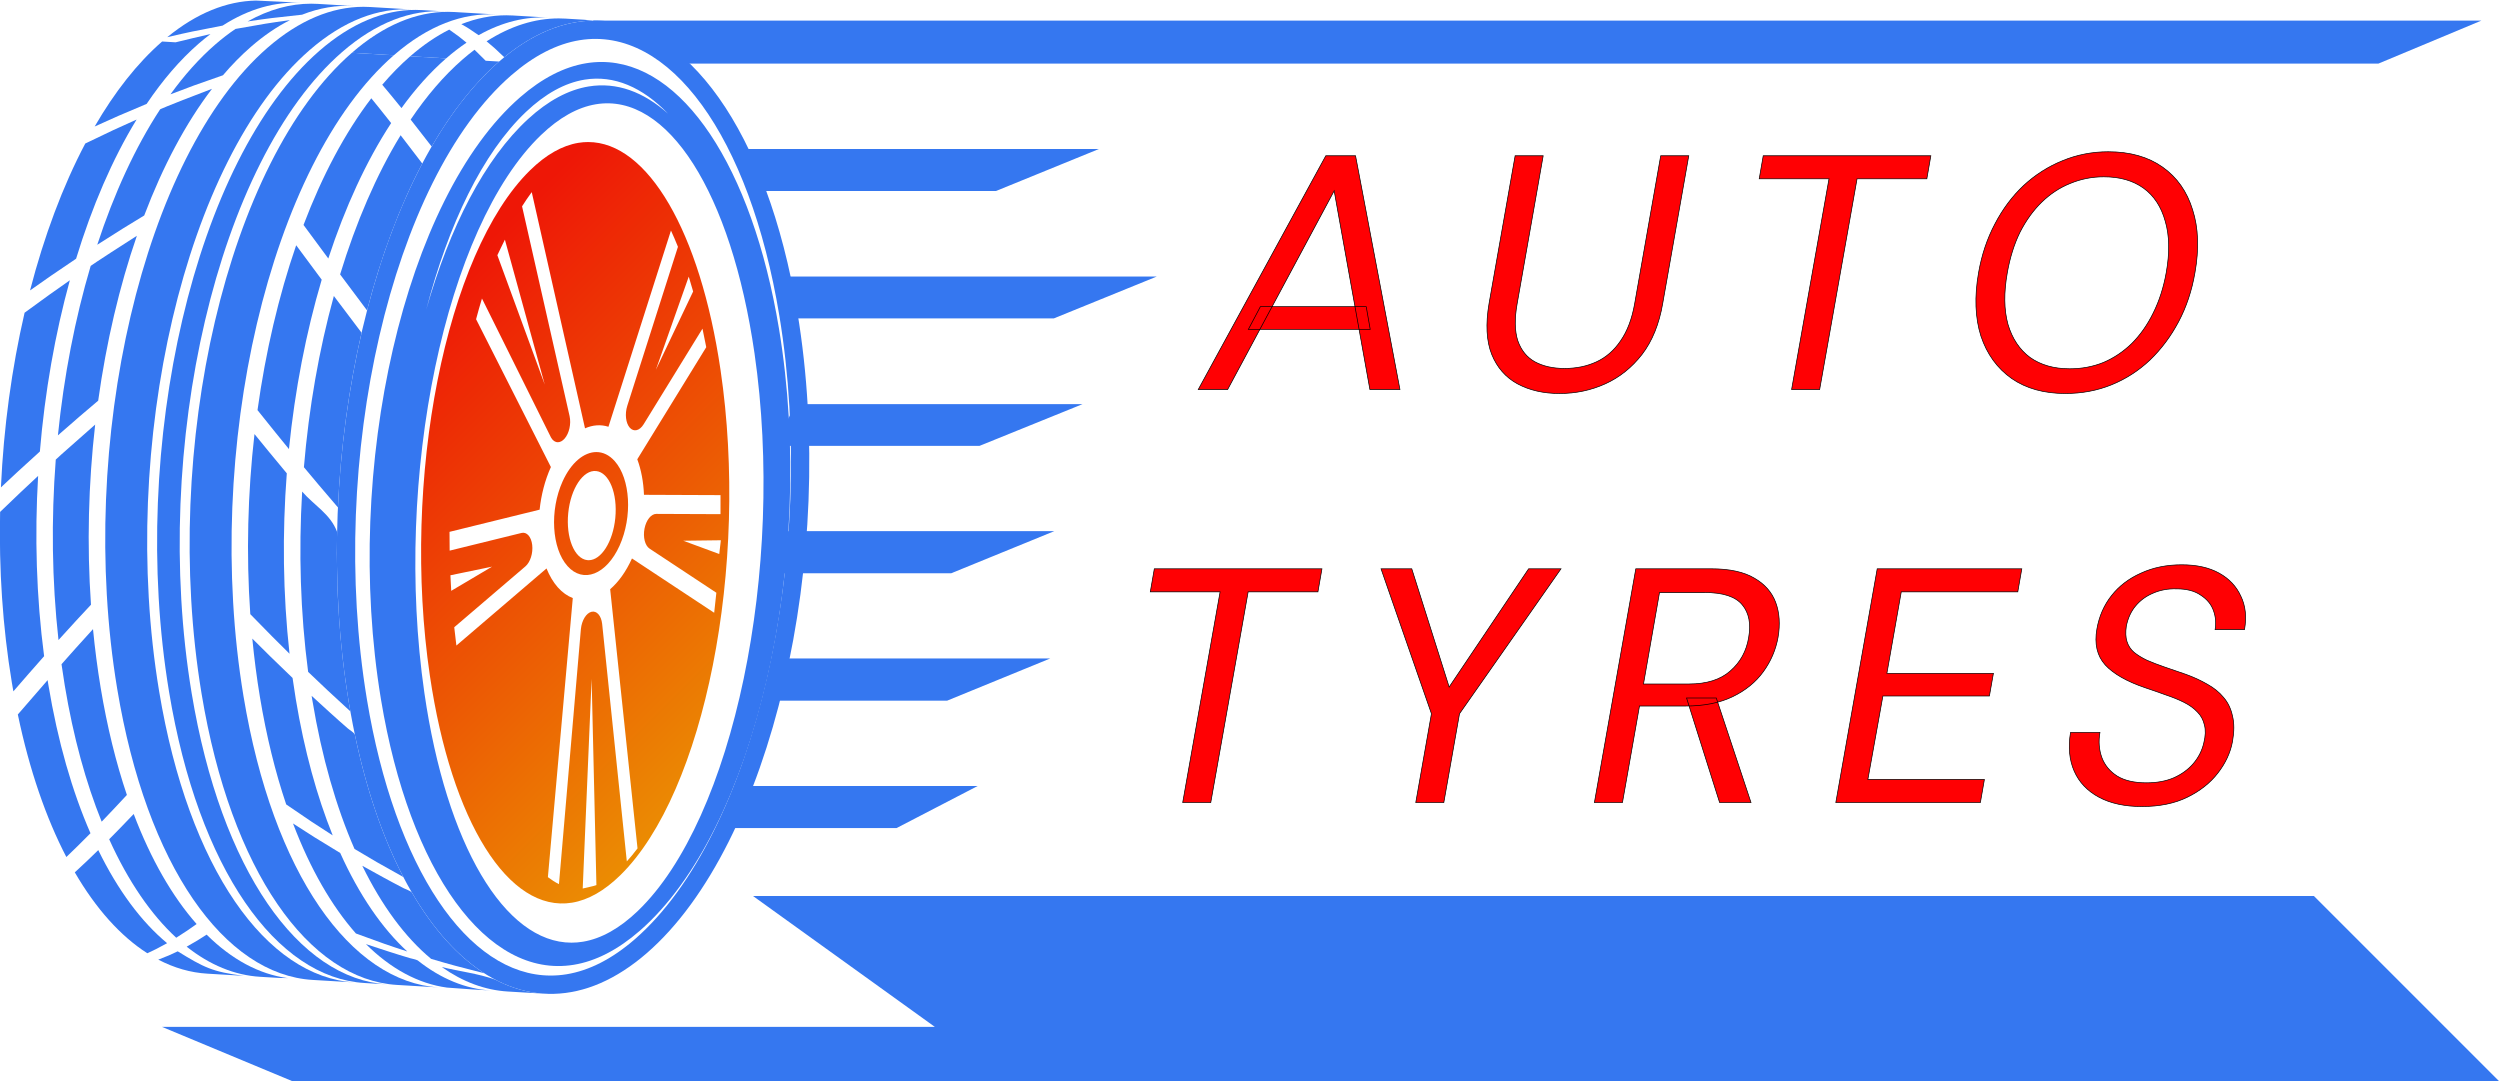 <?xml version="1.0" encoding="UTF-8" standalone="no"?>
<!-- Created with Inkscape (http://www.inkscape.org/) -->

<svg
   version="1.1"
   id="svg1"
   width="479.184"
   height="207.211"
   viewBox="0 0 479.184 207.211"
   xmlns="http://www.w3.org/2000/svg"
   xmlns:svg="http://www.w3.org/2000/svg">
  <defs
     id="defs1">
    <linearGradient
       x1="0"
       y1="0"
       x2="1"
       y2="0"
       gradientUnits="userSpaceOnUse"
       gradientTransform="matrix(387.453,-453.265,-453.265,-387.453,-30.154,577.741)"
       spreadMethod="pad"
       id="linearGradient2">
      <stop
         style="stop-opacity:1;stop-color:#ebebeb"
         offset="0"
         id="stop1" />
      <stop
         style="stop-opacity:1;stop-color:#ffffff"
         offset="1"
         id="stop2" />
    </linearGradient>
    <linearGradient
       x1="0"
       y1="0"
       x2="1"
       y2="0"
       gradientUnits="userSpaceOnUse"
       gradientTransform="matrix(92.596,-92.596,-92.596,-92.596,128.187,281.066)"
       spreadMethod="pad"
       id="linearGradient88">
      <stop
         style="stop-opacity:1;stop-color:#ee1706"
         offset="0"
         id="stop87" />
      <stop
         style="stop-opacity:1;stop-color:#e9db00"
         offset="1"
         id="stop88" />
    </linearGradient>
    <linearGradient
       x1="0"
       y1="0"
       x2="1"
       y2="0"
       gradientUnits="userSpaceOnUse"
       gradientTransform="matrix(92.595,-92.595,-92.595,-92.595,126.385,279.265)"
       spreadMethod="pad"
       id="linearGradient90">
      <stop
         style="stop-opacity:1;stop-color:#ee1706"
         offset="0"
         id="stop89" />
      <stop
         style="stop-opacity:1;stop-color:#e9db00"
         offset="1"
         id="stop90" />
    </linearGradient>
  </defs>
  <g
     id="layer-MC0"
     style="display:none;opacity:1"
     transform="translate(-93.741,-229.728)">
    <path
       id="path2"
       d="M 0,0 H 500 V 500 H 0 Z"
       transform="matrix(1.333,0,0,-1.333,0,666.667)"
       style="display:none;fill:url(#linearGradient2);stroke:none" />
  </g>
  <g
     id="layer-MC1"
     style="display:inline"
     transform="translate(-93.741,-229.728)">
    <path
       id="path4"
       d="m 93.61,180.134 h 111.131 l -26.142,18.813 h 224.444 l 26.651,-26.651 H 112.423 Z"
       style="fill:#3577f0;fill-opacity:1;stroke:none"
       transform="matrix(1.333,0,0,-1.333,0,666.667)" />
    <path
       id="path6"
       d="m 140.291,321.845 c 1.039,-0.855 1.21,-1.017 2.54,-2.286 v 0 c 4.248,3.483 8.563,5.182 12.747,5.265 v 0 c -0.377,0.051 -0.883,0.09 -1.261,0.126 v 0 l -2.698,0.161 c -0.32,0.019 -0.641,0.028 -0.963,0.028 v 0 c -3.4,0 -6.89,-1.068 -10.365,-3.294"
       transform="matrix(1.333,0,0,-1.333,0,666.667)"
       style="fill:#3577f0;fill-opacity:1;stroke:none" />
    <path
       id="path8"
       d="m 136.849,319.248 c -2.686,-2.336 -5.186,-5.259 -7.477,-8.657 v 0 c 1.189,-1.505 1.328,-1.684 3.021,-3.876 v 0 c 2.864,4.944 6.118,9.104 9.7,12.222 v 0 l -1.934,0.114 c -0.473,0.484 -1.119,1.112 -1.604,1.582 v 0 c -0.571,-0.429 -1.139,-0.891 -1.706,-1.385"
       transform="matrix(1.333,0,0,-1.333,0,666.667)"
       style="fill:#3577f0;fill-opacity:1;stroke:none" />
    <path
       id="path10"
       d="m 136.659,324.31 c 1.002,-0.562 1.143,-0.658 2.486,-1.583 v 0 c 3.395,1.908 6.794,2.721 10.098,2.525 v 0 l -5.157,0.306 c -0.321,0.019 -0.643,0.029 -0.966,0.029 v 0 c -2.127,0 -4.289,-0.419 -6.461,-1.277"
       transform="matrix(1.333,0,0,-1.333,0,666.667)"
       style="fill:#3577f0;fill-opacity:1;stroke:none" />
    <path
       id="path12"
       d="m 120.919,320.195 6.029,-0.358 c 4.921,4.282 9.948,6.148 14.771,5.862 v 0 l -6.029,0.358 c -0.32,0.019 -0.641,0.029 -0.962,0.029 v 0 c -4.528,0 -9.215,-1.893 -13.809,-5.891"
       transform="matrix(1.333,0,0,-1.333,0,666.667)"
       style="fill:#3577f0;fill-opacity:1;stroke:none" />
    <path
       id="path14"
       d="m 129.314,319.696 5.157,-0.307 c 0.975,0.849 1.954,1.602 2.935,2.263 v 0 c -1.002,0.833 -1.142,0.932 -2.486,1.877 v 0 c -1.873,-0.943 -3.747,-2.215 -5.606,-3.833"
       transform="matrix(1.333,0,0,-1.333,0,666.667)"
       style="fill:#3577f0;fill-opacity:1;stroke:none" />
    <path
       id="path16"
       d="m 94.372,322.439 c 3.255,0.762 3.789,0.864 7.955,1.663 v 0 c 3.803,2.436 7.626,3.485 11.328,3.265 v 0 l -2.697,0.16 c -1.151,0.067 -2.687,0.126 -3.839,0.177 v 0 c -4.184,-0.083 -8.499,-1.783 -12.747,-5.265"
       transform="matrix(1.333,0,0,-1.333,0,666.667)"
       style="fill:#3577f0;fill-opacity:1;stroke:none" />
    <path
       id="path18"
       d="m 105.924,324.701 c 3.146,0.466 3.589,0.514 7.828,0.97 v 0 c 2.501,0.989 4.99,1.394 7.427,1.249 v 0 l -5.157,0.307 c -0.32,0.018 -0.641,0.028 -0.962,0.028 v 0 c -3,0 -6.069,-0.83 -9.136,-2.554"
       transform="matrix(1.333,0,0,-1.333,0,666.667)"
       style="fill:#3577f0;fill-opacity:1;stroke:none" />
    <path
       id="path20"
       d="m 143.347,185.214 5.244,-0.312 c -2.415,0.143 -4.779,0.827 -7.053,2.018 v 0 c -2.495,0.901 -5.139,1.173 -7.695,1.817 v 0 c 3.006,-2.126 6.207,-3.327 9.504,-3.523"
       transform="matrix(1.333,0,0,-1.333,0,666.667)"
       style="fill:#3577f0;fill-opacity:1;stroke:none" />
    <path
       id="path22"
       d="m 119.228,288.327 c 1.288,-1.728 2.581,-3.454 3.874,-5.177 v 0 c 2.021,7.798 4.702,14.98 7.941,21.121 v 0 c -1.334,1.757 -1.334,1.757 -3.114,4.069 v 0 c -3.472,-5.682 -6.405,-12.495 -8.701,-20.013"
       transform="matrix(1.333,0,0,-1.333,0,666.667)"
       style="fill:#3577f0;fill-opacity:1;stroke:none" />
    <path
       id="path24"
       d="m 113.967,295.439 c 1.188,-1.609 2.375,-3.216 3.564,-4.823 v 0 c 2.417,7.379 5.462,14.012 9.036,19.472 v 0 c -1.614,2.04 -1.746,2.207 -2.853,3.566 v 0 c -3.789,-4.953 -7.071,-11.167 -9.747,-18.215"
       transform="matrix(1.333,0,0,-1.333,0,666.667)"
       style="fill:#3577f0;fill-opacity:1;stroke:none" />
    <path
       id="path26"
       d="m 132.316,189.909 c 3.124,-0.918 3.639,-1.049 7.645,-2.072 v 0 c -3.836,2.454 -7.378,6.387 -10.426,11.632 v 0 c -0.285,0.271 -0.817,0.418 -1.167,0.598 v 0 c -1.807,0.926 -4.174,2.241 -5.95,3.227 v 0 c 2.831,-5.794 6.197,-10.312 9.898,-13.385"
       transform="matrix(1.333,0,0,-1.333,0,666.667)"
       style="fill:#3577f0;fill-opacity:1;stroke:none" />
    <path
       id="path28"
       d="M 134.471,319.389 Z"
       transform="matrix(1.333,0,0,-1.333,0,666.667)"
       style="fill:#3577f0;fill-opacity:1;stroke:none" />
    <path
       id="path30"
       d="m 125.286,315.6 c 1.077,-1.274 1.401,-1.674 2.766,-3.354 v 0 c 1.996,2.759 4.141,5.162 6.419,7.143 v 0 l -5.157,0.307 c -1.393,-1.213 -2.737,-2.583 -4.028,-4.096"
       transform="matrix(1.333,0,0,-1.333,0,666.667)"
       style="fill:#3577f0;fill-opacity:1;stroke:none" />
    <path
       id="path32"
       d="m 114.022,260.606 c 1.993,-2.388 1.993,-2.388 4.891,-5.781 v 0 c 0.395,8.645 1.563,17.158 3.402,25.115 v 0 c -1.609,2.118 -2.354,3.111 -3.987,5.286 v 0 c -2.12,-7.702 -3.589,-16.05 -4.306,-24.62"
       transform="matrix(1.333,0,0,-1.333,0,666.667)"
       style="fill:#3577f0;fill-opacity:1;stroke:none" />
    <path
       id="path34"
       d="m 115.236,227.1 c 1.364,-8.218 3.446,-15.398 6.062,-21.383 v 0 c 2.853,-1.714 3.328,-1.979 7.023,-4.04 v 0 c -2.911,5.598 -5.303,12.486 -6.977,20.496 v 0 c -0.206,0.35 -0.717,0.619 -1.025,0.885 v 0 c -1.585,1.368 -3.642,3.257 -5.186,4.674 v 0 c 0.034,-0.211 0.068,-0.422 0.103,-0.632"
       transform="matrix(1.333,0,0,-1.333,0,666.667)"
       style="fill:#3577f0;fill-opacity:1;stroke:none" />
    <path
       id="path36"
       d="m 114.631,231.175 c 2.524,-2.416 2.792,-2.661 6.072,-5.677 v 0 c -0.076,0.427 -0.151,0.857 -0.222,1.29 v 0 c -1.326,7.992 -1.86,16.284 -1.686,24.51 v 0 c -0.939,2.572 -3.359,3.861 -5.024,5.805 v 0 c -0.511,-8.622 -0.258,-17.407 0.86,-25.928"
       transform="matrix(1.333,0,0,-1.333,0,666.667)"
       style="fill:#3577f0;fill-opacity:1;stroke:none" />
    <path
       id="path38"
       d="m 82.584,307.149 c -3.239,-6.141 -5.919,-13.324 -7.94,-21.122 v 0 c 2.703,1.911 2.999,2.111 6.62,4.557 v 0 c 2.296,7.518 5.229,14.331 8.701,20.012 v 0 c -3.035,-1.354 -3.529,-1.593 -7.381,-3.447"
       transform="matrix(1.333,0,0,-1.333,0,666.667)"
       style="fill:#3577f0;fill-opacity:1;stroke:none" />
    <path
       id="path40"
       d="m 106.313,239.474 c 3.099,-3.169 3.352,-3.428 5.643,-5.693 v 0 c -0.954,8.568 -1.052,17.358 -0.394,25.945 v 0 c -2.572,3.099 -2.782,3.352 -4.647,5.648 v 0 c -0.969,-8.482 -1.203,-17.258 -0.602,-25.9"
       transform="matrix(1.333,0,0,-1.333,0,666.667)"
       style="fill:#3577f0;fill-opacity:1;stroke:none" />
    <path
       id="path42"
       d="m 107.35,268.813 c 2.545,-3.177 2.698,-3.368 4.522,-5.602 v 0 c 0.861,8.523 2.464,16.785 4.709,24.359 v 0 c -1.224,1.649 -2.448,3.299 -3.67,4.951 v 0 c -2.508,-7.268 -4.395,-15.313 -5.561,-23.708"
       transform="matrix(1.333,0,0,-1.333,0,666.667)"
       style="fill:#3577f0;fill-opacity:1;stroke:none" />
    <path
       id="path44"
       d="m 99.306,228.047 c 4.25,-25.611 15.479,-41.136 28.111,-41.886 v 0 l 6.029,-0.359 c -12.632,0.751 -23.86,16.276 -28.111,41.886 v 0 c -5.873,35.397 3.803,76.652 21.613,92.149 v 0 l -6.029,0.358 C 103.108,304.699 93.433,263.444 99.306,228.047"
       transform="matrix(1.333,0,0,-1.333,0,666.667)"
       style="fill:#3577f0;fill-opacity:1;stroke:none" />
    <path
       id="path46"
       d="m 126.948,319.836 v 10e-4 z"
       transform="matrix(1.333,0,0,-1.333,0,666.667)"
       style="fill:#3577f0;fill-opacity:1;stroke:none" />
    <path
       id="path48"
       d="m 107.701,227.548 c 0.939,-5.651 2.216,-10.812 3.774,-15.431 v 0 c 3.594,-2.459 3.97,-2.717 6.689,-4.456 v 0 c -2.263,5.608 -4.076,12.172 -5.306,19.58 v 0 c -0.168,1.016 -0.324,2.038 -0.467,3.063 v 0 c -3.147,3.033 -3.477,3.35 -5.788,5.657 v 0 c 0.274,-2.83 0.638,-5.639 1.098,-8.413"
       transform="matrix(1.333,0,0,-1.333,0,666.667)"
       style="fill:#3577f0;fill-opacity:1;stroke:none" />
    <path
       id="path50"
       d="m 134.6,185.779 c 1.087,-0.091 2.537,-0.184 3.626,-0.261 v 0 l 2.743,-0.163 c -3.694,0.22 -7.269,1.703 -10.583,4.332 v 0 c -0.308,0.16 -0.778,0.227 -1.111,0.325 v 0 c -1.914,0.559 -4.44,1.394 -6.334,2.02 v 0 c 3.583,-3.556 7.536,-5.695 11.659,-6.253"
       transform="matrix(1.333,0,0,-1.333,0,666.667)"
       style="fill:#3577f0;fill-opacity:1;stroke:none" />
    <path
       id="path52"
       d="m 121.503,193.558 c 3.98,-1.457 4.395,-1.609 7.382,-2.586 v 0 c -3.635,3.348 -6.915,8.124 -9.641,14.161 v 0 c -3.616,2.197 -4.081,2.48 -6.79,4.247 v 0 c 2.488,-6.556 5.57,-11.885 9.049,-15.822"
       transform="matrix(1.333,0,0,-1.333,0,666.667)"
       style="fill:#3577f0;fill-opacity:1;stroke:none" />
    <path
       id="path54"
       d="m 86.022,207.108 c 2.727,-6.037 6.008,-10.813 9.643,-14.161 v 0 c 1.564,1.006 1.728,1.111 2.931,1.972 v 0 c -3.479,3.937 -6.561,9.267 -9.048,15.822 v 0 c -2.026,-2.114 -2.147,-2.241 -3.526,-3.633"
       transform="matrix(1.333,0,0,-1.333,0,666.667)"
       style="fill:#3577f0;fill-opacity:1;stroke:none" />
    <path
       id="path56"
       d="m 93.083,189.799 c 2.273,-1.19 4.636,-1.874 7.051,-2.017 v 0 l 5.248,-0.312 c -4.514,0.554 -5.786,1.238 -9.504,3.523 v 0 c -1.164,-0.559 -1.349,-0.631 -2.795,-1.194"
       transform="matrix(1.333,0,0,-1.333,0,666.667)"
       style="fill:#3577f0;fill-opacity:1;stroke:none" />
    <path
       id="path58"
       d="m 81.079,202.347 c 3.049,-5.244 6.59,-9.176 10.426,-11.63 v 0 c 1.148,0.524 1.342,0.629 2.847,1.448 v 0 c -3.702,3.074 -7.067,7.591 -9.898,13.385 v 0 c -1.419,-1.383 -1.604,-1.556 -3.375,-3.203"
       transform="matrix(1.333,0,0,-1.333,0,666.667)"
       style="fill:#3577f0;fill-opacity:1;stroke:none" />
    <path
       id="path60"
       d="m 73.858,282.818 c -1.841,-7.957 -3.008,-16.471 -3.402,-25.116 v 0 c 2.279,2.141 2.53,2.368 5.601,5.16 v 0 c 0.718,8.57 2.187,16.919 4.308,24.621 v 0 c -2.681,-1.873 -3.044,-2.138 -6.507,-4.665"
       transform="matrix(1.333,0,0,-1.333,0,666.667)"
       style="fill:#3577f0;fill-opacity:1;stroke:none" />
    <path
       id="path62"
       d="m 72.887,225.05 c 1.674,-8.01 4.066,-14.896 6.977,-20.494 v 0 c 1.386,1.33 1.624,1.567 3.47,3.417 v 0 c -2.617,5.986 -4.699,13.166 -6.063,21.384 v 0 c -0.035,0.21 -0.069,0.42 -0.102,0.631 v 0 c -1.424,-1.649 -2.851,-3.294 -4.282,-4.938"
       transform="matrix(1.333,0,0,-1.333,0,666.667)"
       style="fill:#3577f0;fill-opacity:1;stroke:none" />
    <path
       id="path64"
       d="m 70.338,254.175 c -0.174,-8.225 0.359,-16.515 1.685,-24.507 v 0 c 0.072,-0.433 0.146,-0.865 0.223,-1.293 v 0 c 2.241,2.586 2.241,2.586 4.421,5.057 v 0 c -1.119,8.521 -1.372,17.306 -0.861,25.927 v 0 c -2.263,-2.106 -2.753,-2.575 -5.468,-5.184"
       transform="matrix(1.333,0,0,-1.333,0,666.667)"
       style="fill:#3577f0;fill-opacity:1;stroke:none" />
    <path
       id="path66"
       d="m 95.574,321.701 -1.938,0.116 c -3.584,-3.118 -6.837,-7.279 -9.702,-12.224 v 0 c 3.055,1.394 3.558,1.605 7.475,3.254 v 0 c 2.289,3.4 4.789,6.322 7.475,8.658 v 0 c 0.567,0.493 1.137,0.955 1.706,1.385 v 0 c -1.509,-0.338 -3.513,-0.822 -5.016,-1.189"
       transform="matrix(1.333,0,0,-1.333,0,666.667)"
       style="fill:#3577f0;fill-opacity:1;stroke:none" />
    <path
       id="path68"
       d="m 93.346,312.062 c -3.574,-5.46 -6.619,-12.093 -9.037,-19.471 v 0 c 3.563,2.267 4.02,2.559 6.752,4.209 v 0 c 2.675,7.049 5.957,13.263 9.747,18.215 v 0 c -7.143,-2.725 -7.459,-2.951 -7.462,-2.953"
       transform="matrix(1.333,0,0,-1.333,0,666.667)"
       style="fill:#3577f0;fill-opacity:1;stroke:none" />
    <path
       id="path70"
       d="m 106.407,321.057 v 10e-4 z"
       transform="matrix(1.333,0,0,-1.333,0,666.667)"
       style="fill:#3577f0;fill-opacity:1;stroke:none" />
    <path
       id="path72"
       d="m 104.185,323.626 c -0.981,-0.66 -1.96,-1.413 -2.935,-2.262 v 0 c -2.278,-1.982 -4.423,-4.385 -6.419,-7.143 v 0 c 3.035,1.167 3.462,1.315 7.549,2.741 v 0 c 1.29,1.513 2.634,2.883 4.027,4.096 v 0 c 1.859,1.617 3.734,2.89 5.606,3.833 v 0 c -3.158,-0.433 -3.6,-0.511 -7.828,-1.265"
       transform="matrix(1.333,0,0,-1.333,0,666.667)"
       style="fill:#3577f0;fill-opacity:1;stroke:none" />
    <path
       id="path74"
       d="m 79.169,232.278 c 0.144,-1.025 0.3,-2.045 0.468,-3.062 v 0 c 1.23,-7.408 3.043,-13.973 5.306,-19.58 v 0 c 1.88,1.969 2.121,2.223 3.625,3.843 v 0 c -1.558,4.619 -2.835,9.779 -3.773,15.431 v 0 c -0.46,2.773 -0.825,5.582 -1.098,8.413 v 0 c -2.521,-2.779 -2.727,-3.006 -4.528,-5.045"
       transform="matrix(1.333,0,0,-1.333,0,666.667)"
       style="fill:#3577f0;fill-opacity:1;stroke:none" />
    <path
       id="path76"
       d="m 83.36,289.544 c -2.245,-7.573 -3.848,-15.834 -4.709,-24.358 v 0 c 3.117,2.722 3.443,3.007 5.792,4.989 v 0 c 1.167,8.395 3.053,16.44 5.562,23.707 v 0 c -6.349,-4.063 -6.644,-4.336 -6.645,-4.338"
       transform="matrix(1.333,0,0,-1.333,0,666.667)"
       style="fill:#3577f0;fill-opacity:1;stroke:none" />
    <path
       id="path78"
       d="m 78.341,261.7 c -0.657,-8.586 -0.56,-17.376 0.393,-25.944 v 0 c 2.452,2.696 2.768,3.043 4.672,5.079 v 0 c -0.601,8.642 -0.367,17.418 0.602,25.901 v 0 c -5.456,-4.784 -5.666,-5.035 -5.667,-5.036"
       transform="matrix(1.333,0,0,-1.333,0,666.667)"
       style="fill:#3577f0;fill-opacity:1;stroke:none" />
    <path
       id="path80"
       d="M 116.241,320.473 C 98.431,304.976 88.755,263.722 94.629,228.325 v 0 c 4.25,-25.611 15.479,-41.136 28.11,-41.886 v 0 l 3.249,-0.194 c -12.63,0.751 -23.86,16.276 -28.109,41.887 v 0 c -5.875,35.397 3.801,76.651 21.611,92.147 v 0 c 4.922,4.283 9.949,6.15 14.772,5.863 v 0 l -3.249,0.194 c -0.319,0.018 -0.64,0.028 -0.961,0.028 v 0 c -4.527,0 -9.215,-1.892 -13.811,-5.891"
       transform="matrix(1.333,0,0,-1.333,0,666.667)"
       style="fill:#3577f0;fill-opacity:1;stroke:none" />
    <path
       id="path82"
       d="M 108.784,320.917 C 90.974,305.419 81.298,264.165 87.171,228.768 v 0 c 4.251,-25.611 15.479,-41.135 28.111,-41.887 v 0 l 6.029,-0.358 c -12.631,0.752 -23.86,16.276 -28.11,41.887 v 0 c -5.874,35.397 3.802,76.651 21.613,92.147 v 0 c 4.921,4.283 9.948,6.15 14.771,5.863 v 0 l -6.029,0.359 c -0.32,0.019 -0.64,0.029 -0.961,0.029 v 0 c -4.528,0 -9.215,-1.893 -13.811,-5.891"
       transform="matrix(1.333,0,0,-1.333,0,666.667)"
       style="fill:#3577f0;fill-opacity:1;stroke:none" />
    <path
       id="path84"
       d="m 97.165,191.662 c 3.315,-2.63 6.889,-4.113 10.583,-4.332 v 0 l 2.743,-0.163 c 0.36,-0.02 0.842,-0.02 1.202,-0.026 v 0 c -4.123,0.558 -8.076,2.697 -11.659,6.253 v 0 c -1.176,-0.765 -1.336,-0.856 -2.869,-1.732"
       transform="matrix(1.333,0,0,-1.333,0,666.667)"
       style="fill:#3577f0;fill-opacity:1;stroke:none" />
    <path
       id="path86"
       d="m 142.093,318.937 c -17.81,-15.497 -27.486,-56.752 -21.612,-92.149 v 0 c 5.873,-35.39 25.072,-51.52 42.882,-36.023 v 0 c 17.811,15.496 27.487,56.75 21.614,92.14 v 0 c -4.359,26.265 -16.054,41.922 -29.074,41.922 v 0 c -4.528,0 -9.215,-1.892 -13.81,-5.89 m -19.01,-91.716 c -5.731,34.537 3.574,74.788 20.742,89.725 v 0 c 3.249,2.827 6.562,4.529 9.851,5.061 v 0 c 12.894,2.089 24.428,-13.798 28.698,-39.534 v 0 c 5.731,-34.533 -3.575,-74.781 -20.743,-89.718 v 0 c -3.248,-2.827 -6.563,-4.53 -9.85,-5.063 v 0 c -0.759,-0.123 -1.515,-0.183 -2.263,-0.183 v 0 c -11.966,-0.002 -22.416,15.494 -26.435,39.712"
       transform="matrix(1.333,0,0,-1.333,0,666.667)"
       style="display:inline;fill:#3577f0;fill-opacity:1;stroke:none" />
    <path
       id="path88"
       d="m 151.217,258.558 c -1.877,-4.165 -1.565,-9.609 0.698,-12.16 v 0 c 2.262,-2.552 5.618,-1.243 7.496,2.922 v 0 c 1.877,4.165 1.565,9.609 -0.698,12.161 v 0 c -0.783,0.882 -1.697,1.303 -2.636,1.303 v 0 c -1.773,0 -3.633,-1.502 -4.86,-4.226 m 3.558,-11.315 c -1.869,0.201 -3.098,3.233 -2.745,6.771 v 0 c 0.352,3.537 2.153,6.242 4.021,6.039 v 0 c 1.868,-0.202 3.098,-3.234 2.745,-6.771 v 0 c -0.339,-3.413 -2.028,-6.05 -3.824,-6.05 v 0 c -0.066,0 -0.131,0.003 -0.197,0.011"
       transform="matrix(1.333,0,0,-1.333,0,666.667)"
       style="display:inline;fill:url(#linearGradient88);stroke:none" />
    <path
       id="path90"
       d="m 153.496,307.248 c -2.326,-0.378 -4.667,-1.708 -6.957,-3.953 v 0 c -12.104,-11.87 -18.565,-44.467 -14.402,-72.665 v 0 c 3.102,-21.008 11.312,-34.127 20.432,-32.642 v 0 c 2.326,0.379 4.665,1.709 6.956,3.955 v 0 c 12.105,11.869 18.566,44.464 14.404,72.659 v 0 c -2.943,19.931 -10.483,32.76 -19.033,32.76 v 0 c -0.464,0 -0.931,-0.037 -1.4,-0.114 m -1.982,-42.523 c 0.657,0.756 0.957,2.116 0.713,3.227 v 0 l -6.834,30.166 c 0.451,0.721 0.916,1.397 1.392,2.041 v 0 l 7.66,-33.963 c 1.125,0.493 2.276,0.578 3.369,0.225 v 0 l 8.989,28.217 c 0.342,-0.743 0.677,-1.523 1.005,-2.34 v 0 l -7.287,-22.871 c -0.37,-1.163 -0.218,-2.484 0.359,-3.137 v 0 c 0.579,-0.651 1.418,-0.447 1.992,0.486 v 0 l 8.464,13.752 c 0.189,-0.863 0.367,-1.756 0.541,-2.664 v 0 l -9.917,-16.117 c 0.567,-1.517 0.891,-3.267 0.963,-5.11 v 0 l 11.006,-0.045 c 0.009,-0.914 0.009,-1.826 -0.001,-2.737 v 0 l -9.232,0.038 c -0.744,0.002 -1.458,-0.889 -1.697,-2.118 v 0 c -0.238,-1.228 0.069,-2.44 0.729,-2.875 v 0 l 9.602,-6.344 c -0.093,-0.967 -0.198,-1.927 -0.311,-2.88 v 0 l -11.821,7.81 c -0.866,-1.92 -1.954,-3.404 -3.136,-4.422 v 0 l 3.933,-37.268 c -0.501,-0.667 -1.013,-1.293 -1.539,-1.87 v 0 l -3.547,34.158 c -0.135,1.184 -0.78,1.914 -1.531,1.733 v 0 c -0.752,-0.182 -1.394,-1.222 -1.524,-2.471 v 0 l -3.155,-36.693 c -0.525,0.262 -1.056,0.601 -1.592,1.007 v 0 l 3.58,40.129 c -0.763,0.294 -1.492,0.796 -2.155,1.542 v 0 c -0.661,0.747 -1.199,1.674 -1.623,2.717 v 0 l -12.96,-11.086 c -0.113,0.874 -0.215,1.752 -0.307,2.632 v 0 l 10.231,8.751 c 0.703,0.602 1.116,1.901 0.979,3.084 v 0 c -0.137,1.182 -0.783,1.909 -1.534,1.724 v 0 l -10.338,-2.544 c -0.015,0.902 -0.021,1.802 -0.018,2.703 v 0 l 12.956,3.189 c 0.222,2.101 0.755,4.211 1.62,6.131 v 0 l -10.756,21.252 c 0.27,1.011 0.549,2.009 0.846,2.979 v 0 l 9.93,-19.988 c 0.253,-0.45 0.606,-0.678 0.98,-0.678 v 0 c 0.327,0 0.67,0.175 0.976,0.528 m -9.673,26.365 c 0.151,0.367 0.927,1.878 1.083,2.235 v 0 l 5.734,-20.842 z m 27.52,-3.08 c 0.077,-0.257 0.555,-1.876 0.63,-2.138 v 0 l -5.361,-11.264 z m -0.793,-37.976 5.409,0.069 c -0.009,-0.188 -0.219,-1.79 -0.229,-1.978 v 0 z m -33.477,-4.967 5.988,1.24 -5.873,-3.478 c -0.012,0.195 -0.104,2.043 -0.115,2.238 m 20.303,-14.901 0.689,-29.651 c -0.315,-0.14 -1.66,-0.399 -1.969,-0.489 v 0 z"
       transform="matrix(1.333,0,0,-1.333,0,666.667)"
       style="display:inline;fill:url(#linearGradient90);stroke:none" />
    <path
       id="path92"
       d="m 154.633,318.696 c -3.175,-0.514 -6.373,-2.157 -9.509,-4.885 v 0 c -16.571,-14.418 -25.552,-53.268 -20.019,-86.604 v 0 c 4.121,-24.836 15.252,-40.169 27.698,-38.153 v 0 c 3.173,0.514 6.373,2.158 9.508,4.886 v 0 c 16.571,14.418 25.552,53.266 20.021,86.598 v 0 c -3.879,23.377 -13.968,38.335 -25.516,38.336 v 0 c -0.723,0 -1.45,-0.059 -2.183,-0.178 m -8.687,-7.009 c 2.768,2.624 5.609,4.188 8.443,4.647 v 0 c 4.23,0.685 8.323,-1.093 11.994,-4.893 v 0 c -3.516,3.146 -7.388,4.565 -11.39,3.917 v 0 c -2.922,-0.473 -5.857,-2.046 -8.723,-4.676 v 0 c -6.264,-5.746 -11.291,-15.577 -14.658,-27.422 v 0 c 3.2,12.31 8.12,22.537 14.334,28.427 m -14.604,-83.51 c -4.489,31.04 3.039,67.017 16.782,80.198 v 0 c 2.6,2.495 5.25,3.98 7.877,4.417 v 0 c 10.298,1.713 19.466,-12.676 22.812,-35.805 v 0 c 4.489,-31.037 -3.039,-67.012 -16.782,-80.193 v 0 c -2.6,-2.494 -5.251,-3.981 -7.877,-4.417 v 0 c -0.555,-0.092 -1.107,-0.138 -1.654,-0.138 v 0 c -9.616,-0.001 -17.992,14.057 -21.158,35.938"
       transform="matrix(1.333,0,0,-1.333,0,666.667)"
       style="display:inline;fill:#3577f0;fill-opacity:1;stroke:none" />
    <path
       id="path94"
       d="m 155.578,324.824 11.731,-6.185 h 245.003 l 14.813,6.185 z"
       transform="matrix(1.333,0,0,-1.333,0,666.667)"
       style="fill:#3577f0;fill-opacity:1;stroke:none" />
    <path
       id="path96"
       d="m 177.12,306.365 c -0.001,0 -0.002,-0.001 -0.003,-0.002 v 0 h 0.12 c -0.015,0.035 -0.032,0.047 -0.048,0.047 v 0 c -0.022,0 -0.045,-0.022 -0.069,-0.045 m 0.117,-0.002 c 0.8,-1.834 1.284,-4.021 1.257,-6.045 v 0 h 35.036 l 14.814,6.045 z m -0.245,0 c 0.044,-0.071 0.085,-0.037 0.125,0 v 0 z"
       transform="matrix(1.333,0,0,-1.333,0,666.667)"
       style="fill:#3577f0;fill-opacity:1;stroke:none" />
    <path
       id="path98"
       d="m 181.878,288.025 c 0.243,-0.575 0.484,-1.152 0.718,-1.731 v 0 c 0.218,-0.538 0.43,-1.078 0.646,-1.616 v 0 c 0.111,-0.278 0.224,-0.556 0.337,-0.833 v 0 c 0.032,-0.073 0.066,-0.151 0.116,-0.265 v 0 c 0.23,-0.527 0.378,-1.057 0.481,-1.581 v 0 h 37.674 l 14.812,6.026 z"
       transform="matrix(1.333,0,0,-1.333,0,666.667)"
       style="fill:#3577f0;fill-opacity:1;stroke:none" />
    <path
       id="path100"
       d="m 184.653,269.678 c -0.891,-2.13 -2.058,-4.157 -3.45,-6 v 0 h 29.976 l 14.812,6 z"
       transform="matrix(1.333,0,0,-1.333,0,666.667)"
       style="fill:#3577f0;fill-opacity:1;stroke:none" />
    <path
       id="path102"
       d="m 183.659,251.41 c -0.334,-2.094 -0.792,-4.118 -1.754,-6.052 v 0 h 25.199 l 14.812,6.052 z"
       transform="matrix(1.333,0,0,-1.333,0,666.667)"
       style="fill:#3577f0;fill-opacity:1;stroke:none" />
    <path
       id="path104"
       d="m 181.685,233.101 c -0.42,-2.037 -0.926,-4.055 -1.521,-6.063 v 0 h 26.353 l 14.813,6.063 z"
       transform="matrix(1.333,0,0,-1.333,0,666.667)"
       style="fill:#3577f0;fill-opacity:1;stroke:none" />
    <path
       id="path106"
       d="m 176.97,214.766 c -0.828,-2.118 -1.872,-4.126 -3.076,-6.049 v 0 h 25.348 l 11.66,6.049 z"
       transform="matrix(1.333,0,0,-1.333,0,666.667)"
       style="display:inline;fill:#3577f0;fill-opacity:1;stroke:none" />
  </g>
  <g
     id="layer-MC2"
     style="display:inline"
     transform="translate(-93.741,-229.728)">
    <path
       d="m 323.416,304.384 24.448,-44.8 h 5.696 l 8.512,44.8 h -5.76 l -6.848,-38.08 v 0 l -20.416,38.08 z m 9.6,-11.52 2.304,-4.352 h 20.288 l 0.768,4.352 z m 59.648,12.288 q -4.608,0 -8.064,-1.856 -3.392,-1.856 -4.928,-5.632 -1.536,-3.84 -0.512,-9.792 l 4.992,-28.288 h 5.376 l -4.992,28.352 q -0.768,4.352 0.128,7.104 0.96,2.752 3.264,4.032 2.368,1.28 5.696,1.28 3.392,0 6.144,-1.28 2.752,-1.28 4.608,-4.032 1.92,-2.752 2.688,-7.104 l 4.992,-28.352 h 5.376 l -4.992,28.288 q -1.024,5.952 -3.968,9.792 -2.944,3.776 -7.04,5.632 -4.096,1.856 -8.768,1.856 z m 44.48,-0.768 7.168,-40.384 h -13.376 l 0.768,-4.416 h 32.128 l -0.768,4.416 h -13.376 l -7.168,40.384 z m 52.48,0.768 q -6.144,0 -10.304,-2.88 -4.16,-2.944 -5.888,-8.128 -1.664,-5.248 -0.448,-12.16 0.896,-5.12 3.136,-9.344 2.24,-4.288 5.504,-7.36 3.328,-3.072 7.424,-4.736 4.16,-1.728 8.768,-1.728 6.272,0 10.432,2.944 4.16,2.944 5.76,8.192 1.664,5.184 0.448,12.032 -0.896,5.184 -3.136,9.408 -2.24,4.224 -5.504,7.36 -3.264,3.072 -7.36,4.736 -4.096,1.664 -8.832,1.664 z m 0.832,-4.736 q 3.456,0 6.464,-1.216 3.008,-1.28 5.44,-3.648 2.432,-2.432 4.096,-5.824 1.728,-3.456 2.496,-7.744 1.024,-5.76 -0.192,-9.856 -1.152,-4.16 -4.16,-6.336 -3.008,-2.176 -7.616,-2.176 -3.392,0 -6.464,1.28 -3.008,1.216 -5.44,3.584 -2.432,2.368 -4.16,5.76 -1.664,3.392 -2.432,7.744 -1.024,5.76 0.128,9.92 1.216,4.096 4.224,6.336 3.072,2.176 7.616,2.176 z"
       id="text125"
       style="font-style:italic;font-weight:bold;font-size:64px;line-height:0;font-family:'DM Sans';-inkscape-font-specification:'DM Sans, Bold Italic';text-align:end;letter-spacing:8px;text-anchor:end;fill:#ff0003;stroke:#000000;stroke-width:0.132"
       aria-label="AUTO" />
    <path
       d="m 320.434,383.552 7.168,-40.384 h -13.376 l 0.768,-4.416 h 32.128 l -0.768,4.416 h -13.376 l -7.168,40.384 z m 44.672,0 3.008,-17.024 -9.664,-27.776 h 5.888 l 7.168,22.656 v 0 l 15.232,-22.656 h 6.208 l -19.456,27.776 -3.008,17.024 z m 34.24,0 7.936,-44.8 h 14.464 q 5.248,0 8.256,1.792 3.008,1.728 4.096,4.672 1.088,2.944 0.448,6.656 -0.64,3.584 -2.816,6.592 -2.176,3.008 -5.888,4.8 -3.712,1.792 -9.024,1.792 h -8.832 l -3.264,18.496 z m 24,0 -6.336,-20.032 h 5.696 l 6.656,20.032 z m -14.592,-22.72 h 8.704 q 5.12,0 7.936,-2.496 2.88,-2.496 3.52,-6.4 0.704,-3.968 -1.216,-6.272 -1.92,-2.368 -7.232,-2.368 h -8.64 z m 36.864,22.72 7.936,-44.8 h 27.712 l -0.768,4.416 h -22.336 l -2.752,15.616 h 20.416 l -0.768,4.352 h -20.416 l -2.88,16 h 22.336 l -0.768,4.416 z m 58.688,0.768 q -4.928,0 -8.256,-1.792 -3.328,-1.792 -4.736,-4.992 -1.408,-3.2 -0.704,-7.424 h 5.632 q -0.448,2.624 0.384,4.864 0.832,2.176 2.944,3.52 2.112,1.28 5.568,1.28 3.008,0 5.248,-0.96 2.304,-1.024 3.776,-2.752 1.472,-1.728 1.984,-3.904 0.512,-2.048 0.128,-3.456 -0.32,-1.472 -1.344,-2.496 -1.024,-1.088 -2.56,-1.856 -1.536,-0.768 -3.456,-1.408 -1.92,-0.704 -4.032,-1.408 -5.248,-1.792 -7.616,-4.352 -2.368,-2.624 -1.6,-6.912 0.64,-3.648 2.816,-6.4 2.176,-2.752 5.632,-4.288 3.456,-1.6 7.808,-1.6 4.288,0 7.168,1.6 2.88,1.6 4.16,4.416 1.344,2.752 0.704,6.4 h -5.632 q 0.32,-1.856 -0.32,-3.648 -0.64,-1.792 -2.432,-2.944 -1.728,-1.216 -4.672,-1.216 -2.432,-0.064 -4.48,0.832 -1.984,0.832 -3.328,2.432 -1.344,1.6 -1.792,3.904 -0.256,1.728 0.128,2.944 0.384,1.216 1.344,2.048 1.024,0.832 2.496,1.536 1.472,0.64 3.328,1.28 1.92,0.64 4.096,1.408 2.304,0.832 4.16,1.92 1.856,1.024 3.072,2.496 1.28,1.472 1.728,3.584 0.512,2.048 0,4.864 -0.576,3.2 -2.816,6.08 -2.176,2.816 -5.824,4.608 -3.648,1.792 -8.704,1.792 z"
       id="text126"
       style="font-style:italic;font-weight:bold;font-size:64px;line-height:0;font-family:'DM Sans';-inkscape-font-specification:'DM Sans, Bold Italic';text-align:end;letter-spacing:8px;text-anchor:end;fill:#ff0003;stroke:#000000;stroke-width:0.132"
       aria-label="TYRES" />
  </g>
</svg>
